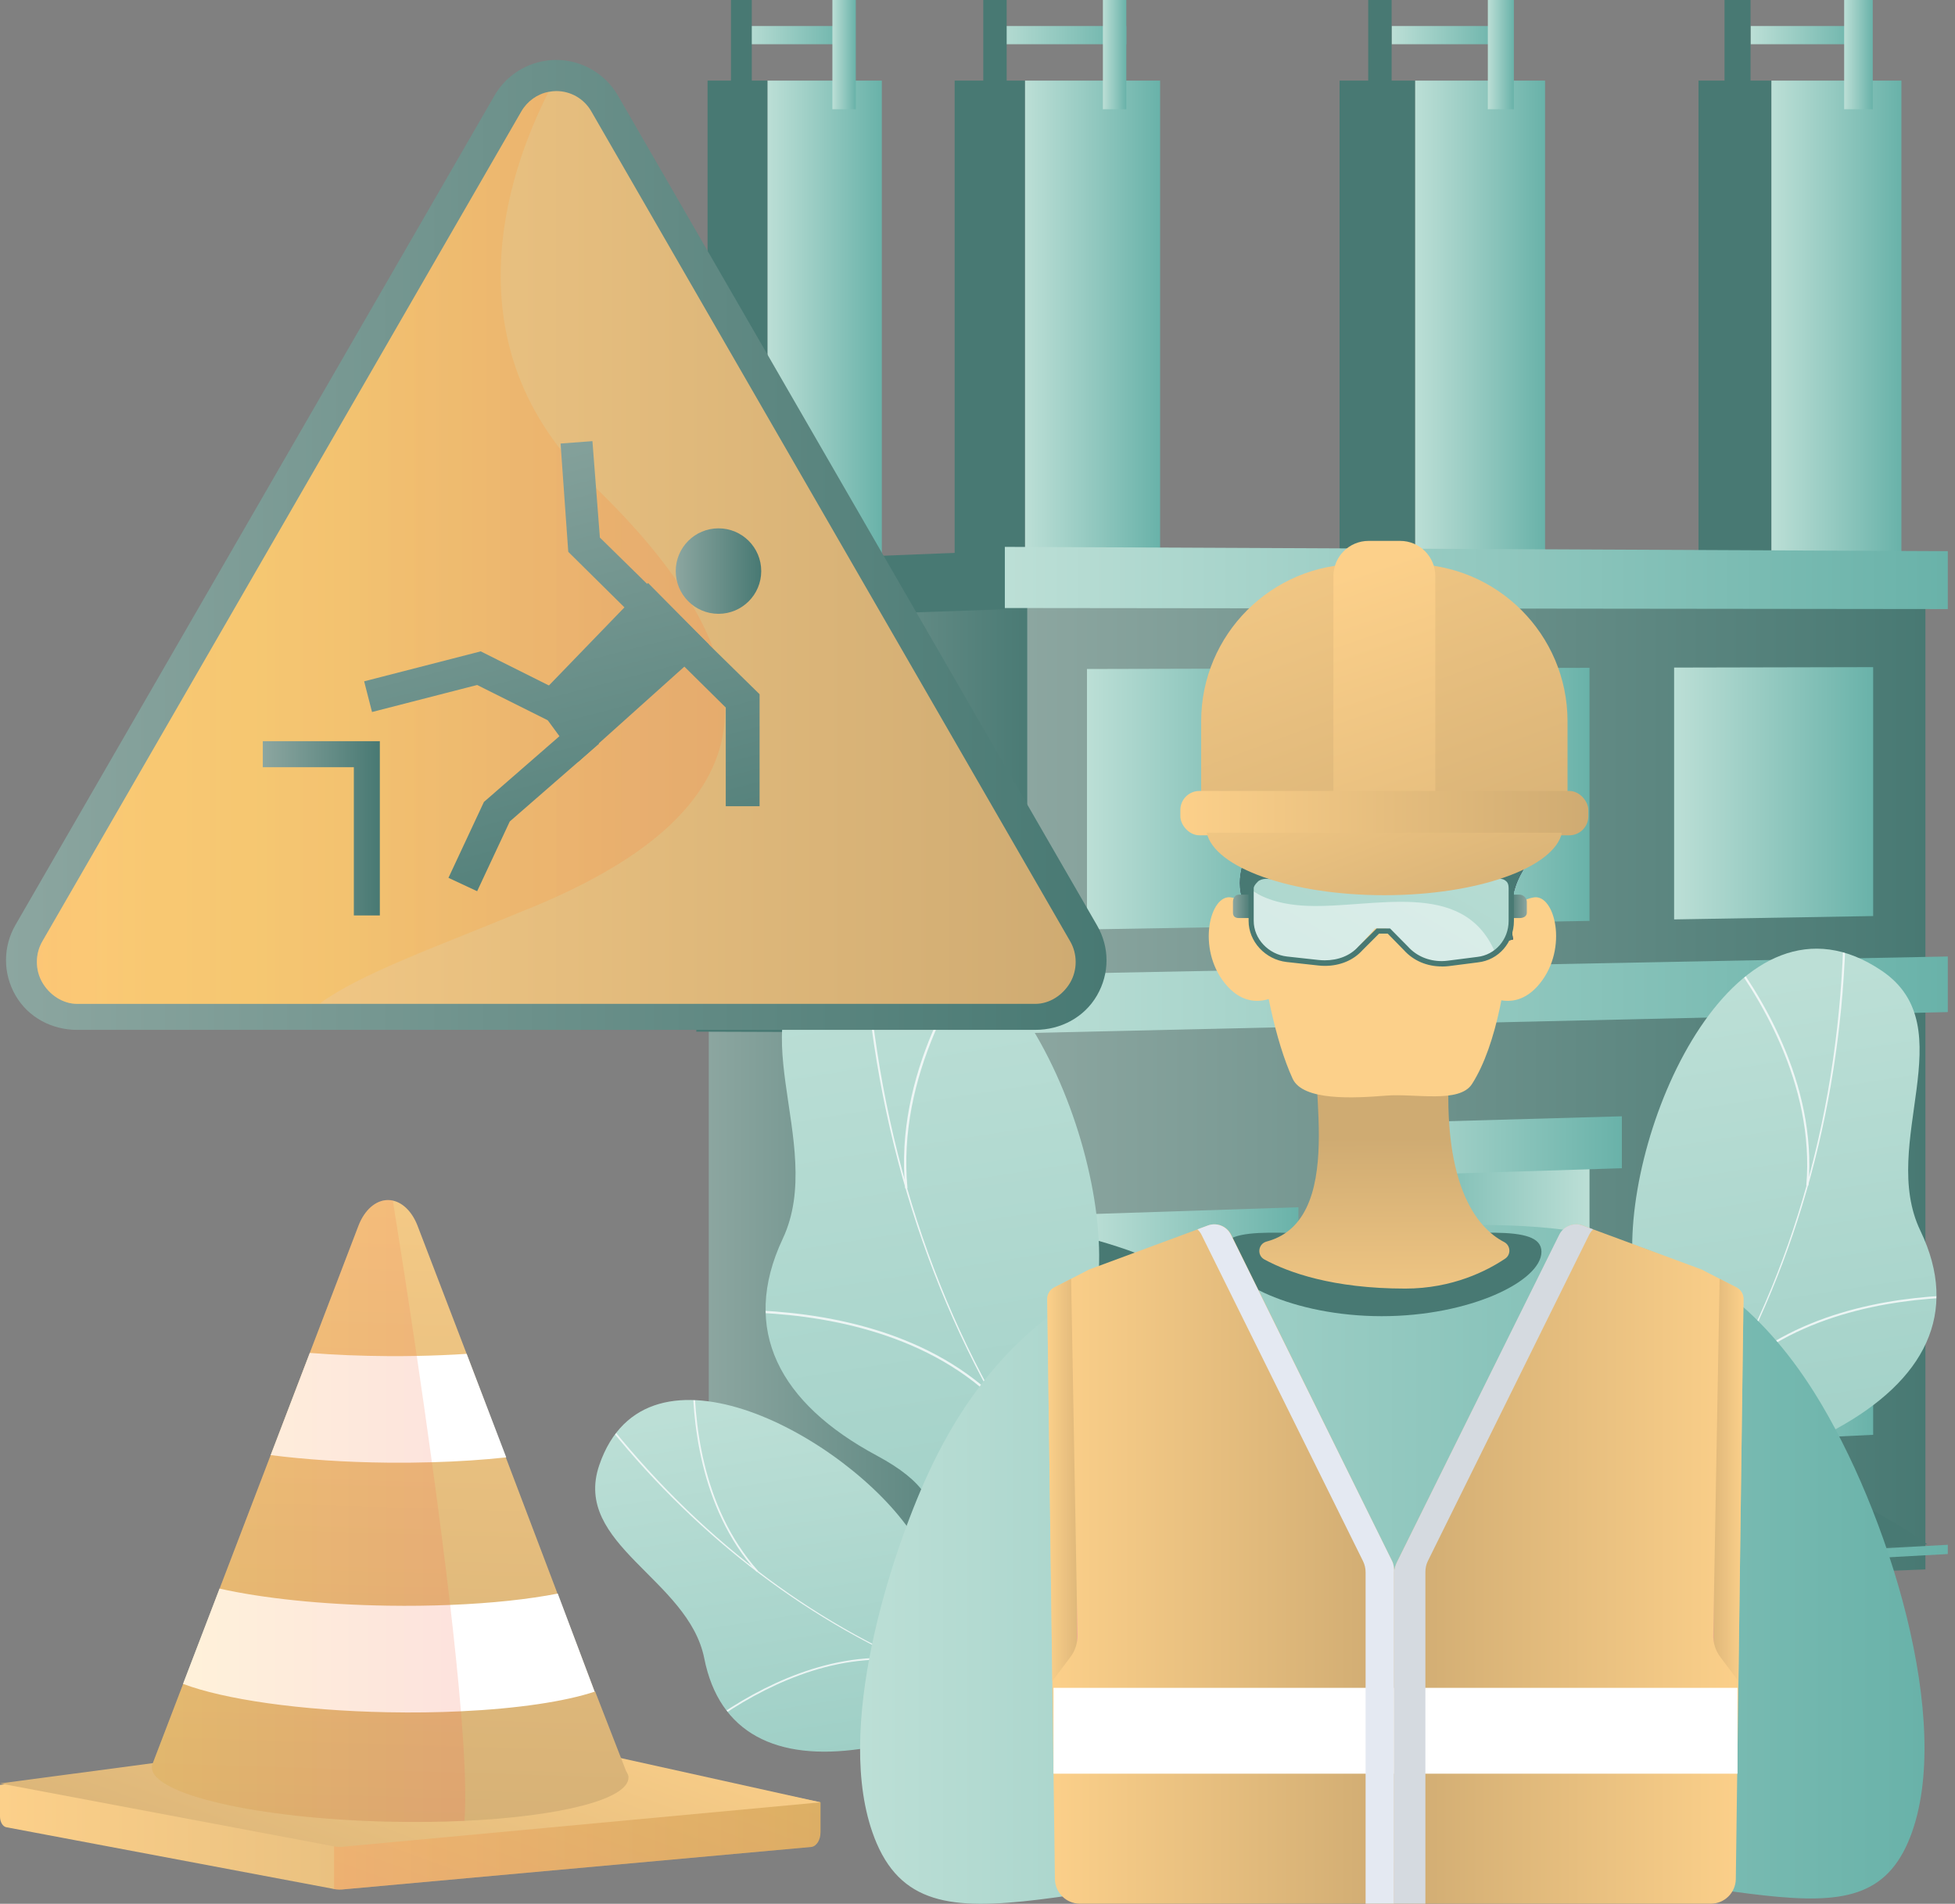 <svg xmlns="http://www.w3.org/2000/svg" xmlns:xlink="http://www.w3.org/1999/xlink" viewBox="0 0 703.95 685.57"><rect x="0" y="0" width="703.95" height="685.57" fill="#808080" stroke="none"/><defs><style>      .cls-1 {        fill: url(#Degradado_sin_nombre_6);      }      .cls-2 {        fill: url(#Degradado_sin_nombre_42-3);      }      .cls-2, .cls-3, .cls-4, .cls-5 {        isolation: isolate;      }      .cls-6 {        fill: url(#Degradado_sin_nombre_2-26);      }      .cls-7 {        fill: url(#Degradado_sin_nombre_2-22);      }      .cls-8 {        fill: url(#Degradado_sin_nombre_49);      }      .cls-9 {        fill: url(#Degradado_sin_nombre_2-23);      }      .cls-10 {        fill: url(#Degradado_sin_nombre_2-11);      }      .cls-11 {        fill: url(#Degradado_sin_nombre_2-28);      }      .cls-12 {        fill: url(#Degradado_sin_nombre_6-4);      }      .cls-13 {        fill: url(#Degradado_sin_nombre_2-14);      }      .cls-14 {        fill: url(#linear-gradient-2);      }      .cls-15 {        fill: url(#Degradado_sin_nombre_2-30);      }      .cls-3 {        fill: url(#Degradado_sin_nombre_42-2);      }      .cls-3, .cls-4 {        opacity: .6;      }      .cls-3, .cls-4, .cls-16, .cls-17, .cls-18 {        mix-blend-mode: multiply;      }      .cls-19 {        fill: url(#Degradado_sin_nombre_2-24);      }      .cls-20 {        fill: url(#Degradado_sin_nombre_39-8);      }      .cls-21 {        fill: url(#Degradado_sin_nombre_6-8);      }      .cls-22, .cls-23 {        fill: #fff;      }      .cls-24 {        fill: url(#Degradado_sin_nombre_39-2);      }      .cls-25 {        fill: url(#Degradado_sin_nombre_39-10);      }      .cls-26 {        fill: url(#Degradado_sin_nombre_6-3);      }      .cls-27 {        fill: url(#Degradado_sin_nombre_6-9);      }      .cls-28 {        fill: url(#Degradado_sin_nombre_2-21);      }      .cls-29 {        fill: url(#Degradado_sin_nombre_2-4);      }      .cls-30 {        fill: url(#Degradado_sin_nombre_2-20);      }      .cls-31 {        fill: url(#Degradado_sin_nombre_2-12);      }      .cls-32 {        fill: url(#Degradado_sin_nombre_2-8);      }      .cls-33 {        fill: url(#Degradado_sin_nombre_39-5);      }      .cls-34 {        fill: url(#Degradado_sin_nombre_2-7);      }      .cls-35 {        fill: url(#Degradado_sin_nombre_2-15);      }      .cls-36 {        opacity: .8;      }      .cls-36, .cls-23 {        mix-blend-mode: soft-light;      }      .cls-4 {        fill: url(#Degradado_sin_nombre_42);      }      .cls-37 {        fill: url(#Degradado_sin_nombre_6-5);      }      .cls-38 {        fill: url(#Degradado_sin_nombre_6-10);      }      .cls-39 {        clip-path: url(#clippath-1);      }      .cls-40 {        fill: url(#linear-gradient-5);      }      .cls-41 {        fill: url(#Degradado_sin_nombre_2-6);      }      .cls-42 {        fill: url(#Degradado_sin_nombre_2-9);      }      .cls-43 {        fill: url(#Degradado_sin_nombre_2);      }      .cls-44 {        fill: url(#Degradado_sin_nombre_2-10);      }      .cls-45 {        fill: url(#Degradado_sin_nombre_39-9);      }      .cls-46 {        fill: url(#Degradado_sin_nombre_2-19);      }      .cls-47 {        fill: url(#Degradado_sin_nombre_2-13);      }      .cls-48 {        fill: #487973;      }      .cls-49 {        fill: url(#Degradado_sin_nombre_6-6);      }      .cls-50 {        fill: url(#Degradado_sin_nombre_2-27);      }      .cls-51 {        fill: #d5dae0;      }      .cls-52 {        fill: url(#Degradado_sin_nombre_2-5);      }      .cls-53 {        fill: url(#Degradado_sin_nombre_2-3);      }      .cls-54 {        fill: url(#Degradado_sin_nombre_2-29);      }      .cls-23 {        opacity: .5;      }      .cls-55 {        fill: #e4e9f2;      }      .cls-56 {        fill: url(#Degradado_sin_nombre_39-3);      }      .cls-57 {        fill: url(#Degradado_sin_nombre_2-17);      }      .cls-58 {        fill: url(#Degradado_sin_nombre_6-7);      }      .cls-59 {        fill: url(#Degradado_sin_nombre_39);      }      .cls-60 {        fill: url(#Degradado_sin_nombre_2-18);      }      .cls-61 {        fill: url(#Degradado_sin_nombre_2-16);      }      .cls-62 {        clip-path: url(#clippath-2);      }      .cls-63 {        fill: url(#Degradado_sin_nombre_6-11);      }      .cls-64 {        fill: url(#Degradado_sin_nombre_2-25);      }      .cls-65 {        fill: #fcfdfe;      }      .cls-66 {        fill: url(#linear-gradient);      }      .cls-67 {        fill: url(#Degradado_sin_nombre_2-2);      }      .cls-16 {        fill: url(#linear-gradient-4);        opacity: .2;      }      .cls-17 {        fill: url(#linear-gradient-3);      }      .cls-17, .cls-18 {        opacity: .3;      }      .cls-68 {        clip-path: url(#clippath);      }      .cls-69 {        fill: url(#Degradado_sin_nombre_39-7);      }      .cls-70 {        fill: url(#Degradado_sin_nombre_6-2);      }      .cls-71 {        fill: url(#Degradado_sin_nombre_39-4);      }      .cls-72 {        fill: url(#Degradado_sin_nombre_39-6);      }      .cls-18 {        fill: url(#linear-gradient-6);      }      .cls-73 {        fill: #fcd08a;      }    </style><linearGradient id="Degradado_sin_nombre_2" data-name="Degradado sin nombre 2" x1="356.86" y1="12.64" x2="405.56" y2="12.64" gradientUnits="userSpaceOnUse"><stop offset="0" stop-color="#bcdfd6"></stop><stop offset="1" stop-color="#69b2a9"></stop></linearGradient><linearGradient id="Degradado_sin_nombre_2-2" data-name="Degradado sin nombre 2" x1="266.95" x2="305.35" xlink:href="#Degradado_sin_nombre_2"></linearGradient><linearGradient id="Degradado_sin_nombre_2-3" data-name="Degradado sin nombre 2" x1="501.08" x2="540.42" xlink:href="#Degradado_sin_nombre_2"></linearGradient><linearGradient id="Degradado_sin_nombre_2-4" data-name="Degradado sin nombre 2" x1="630.33" x2="669.66" xlink:href="#Degradado_sin_nombre_2"></linearGradient><linearGradient id="Degradado_sin_nombre_2-5" data-name="Degradado sin nombre 2" x1="369.03" y1="124.56" x2="417.73" y2="124.56" xlink:href="#Degradado_sin_nombre_2"></linearGradient><linearGradient id="Degradado_sin_nombre_2-6" data-name="Degradado sin nombre 2" x1="397.13" y1="19.67" y2="19.67" xlink:href="#Degradado_sin_nombre_2"></linearGradient><linearGradient id="Degradado_sin_nombre_2-7" data-name="Degradado sin nombre 2" x1="637.82" y1="124.56" x2="684.64" y2="124.56" xlink:href="#Degradado_sin_nombre_2"></linearGradient><linearGradient id="Degradado_sin_nombre_2-8" data-name="Degradado sin nombre 2" x1="664.04" y1="19.67" x2="674.34" y2="19.67" xlink:href="#Degradado_sin_nombre_2"></linearGradient><linearGradient id="Degradado_sin_nombre_2-9" data-name="Degradado sin nombre 2" x1="509.51" y1="124.56" x2="556.34" y2="124.56" xlink:href="#Degradado_sin_nombre_2"></linearGradient><linearGradient id="Degradado_sin_nombre_2-10" data-name="Degradado sin nombre 2" x1="535.74" y1="19.67" x2="545.1" y2="19.67" xlink:href="#Degradado_sin_nombre_2"></linearGradient><linearGradient id="Degradado_sin_nombre_2-11" data-name="Degradado sin nombre 2" x1="276.32" y1="124.56" x2="317.52" y2="124.56" xlink:href="#Degradado_sin_nombre_2"></linearGradient><linearGradient id="Degradado_sin_nombre_2-12" data-name="Degradado sin nombre 2" x1="299.73" y1="19.67" x2="308.16" y2="19.67" xlink:href="#Degradado_sin_nombre_2"></linearGradient><linearGradient id="Degradado_sin_nombre_6" data-name="Degradado sin nombre 6" x1="255.21" y1="391.84" x2="373.47" y2="391.84" gradientUnits="userSpaceOnUse"><stop offset="0" stop-color="#8ca6a0"></stop><stop offset="1" stop-color="#487973"></stop></linearGradient><linearGradient id="Degradado_sin_nombre_6-2" data-name="Degradado sin nombre 6" x1="369.88" y1="390.81" x2="693.29" y2="390.81" xlink:href="#Degradado_sin_nombre_6"></linearGradient><linearGradient id="Degradado_sin_nombre_2-13" data-name="Degradado sin nombre 2" x1="361.82" y1="208.13" x2="701.36" y2="208.13" xlink:href="#Degradado_sin_nombre_2"></linearGradient><linearGradient id="Degradado_sin_nombre_2-14" data-name="Degradado sin nombre 2" x1="361.82" y1="358.31" x2="701.36" y2="358.31" xlink:href="#Degradado_sin_nombre_2"></linearGradient><linearGradient id="Degradado_sin_nombre_2-15" data-name="Degradado sin nombre 2" x1="361.82" y1="567.28" x2="701.36" y2="567.28" xlink:href="#Degradado_sin_nombre_2"></linearGradient><linearGradient id="Degradado_sin_nombre_2-16" data-name="Degradado sin nombre 2" x1="391.39" y1="287.71" x2="467.53" y2="287.71" xlink:href="#Degradado_sin_nombre_2"></linearGradient><linearGradient id="Degradado_sin_nombre_2-17" data-name="Degradado sin nombre 2" x1="498.89" y1="286.68" x2="572.35" y2="286.68" xlink:href="#Degradado_sin_nombre_2"></linearGradient><linearGradient id="Degradado_sin_nombre_2-18" data-name="Degradado sin nombre 2" x1="602.81" y1="285.67" x2="674.48" y2="285.67" xlink:href="#Degradado_sin_nombre_2"></linearGradient><linearGradient id="Degradado_sin_nombre_2-19" data-name="Degradado sin nombre 2" x1="391.39" y1="482.45" x2="467.53" y2="482.45" xlink:href="#Degradado_sin_nombre_2"></linearGradient><linearGradient id="Degradado_sin_nombre_2-20" data-name="Degradado sin nombre 2" x1="602.81" y1="473.99" x2="674.48" y2="473.99" xlink:href="#Degradado_sin_nombre_2"></linearGradient><linearGradient id="Degradado_sin_nombre_49" data-name="Degradado sin nombre 49" x1="498.89" y1="482.14" x2="572.35" y2="482.14" gradientUnits="userSpaceOnUse"><stop offset="0" stop-color="#69b2a9"></stop><stop offset="1" stop-color="#bcdfd6"></stop></linearGradient><linearGradient id="Degradado_sin_nombre_2-21" data-name="Degradado sin nombre 2" x1="488.14" y1="412.84" x2="584" y2="412.84" xlink:href="#Degradado_sin_nombre_2"></linearGradient><linearGradient id="linear-gradient" x1="479.18" y1="542.62" x2="592.96" y2="542.62" gradientUnits="userSpaceOnUse"><stop offset=".49" stop-color="#ebeff2"></stop><stop offset="1" stop-color="#fff"></stop></linearGradient><linearGradient id="Degradado_sin_nombre_2-22" data-name="Degradado sin nombre 2" x1="466.64" y1="553.8" x2="603.71" y2="553.8" xlink:href="#Degradado_sin_nombre_2"></linearGradient><linearGradient id="linear-gradient-2" x1="460.37" y1="564.92" x2="610.87" y2="564.92" xlink:href="#linear-gradient"></linearGradient><linearGradient id="Degradado_sin_nombre_2-23" data-name="Degradado sin nombre 2" x1="365.08" y1="337.71" x2="470.91" y2="1014.25" xlink:href="#Degradado_sin_nombre_2"></linearGradient><linearGradient id="Degradado_sin_nombre_2-24" data-name="Degradado sin nombre 2" x1="365.08" y1="337.71" x2="470.91" y2="1014.25" xlink:href="#Degradado_sin_nombre_2"></linearGradient><clipPath id="clippath"><path class="cls-19" d="M475.29,673.57c3.87-.59,11.76-5.27,13.31-7.33,10.35-13.77,31.39-38.28,29.93-56.42-.25-3.1-14.18-5.68-16.18-8.49-8.48-3.8-11.66-4.59-17.95-12.17-18.56-22.36,21.73-65.98-26.55-79.96-35.36-10.24-64.77,2.5-62.17-52.11,2.6-54.61-42.79-153.04-99.55-113.76-32.57,22.55,1.98,68.19-14.29,102.76-15.45,32.85-1.1,59.31,33.85,78.07,34.95,18.76,16.83,34.15,7.46,65.26-11.25,37.36,45.97,42.7,72.59,42.91,21.44.17,75.92,15.07,79.54,41.23Z"></path></clipPath><linearGradient id="Degradado_sin_nombre_2-25" data-name="Degradado sin nombre 2" x1="334.93" y1="495.68" x2="391.57" y2="857.77" xlink:href="#Degradado_sin_nombre_2"></linearGradient><linearGradient id="Degradado_sin_nombre_2-26" data-name="Degradado sin nombre 2" x1="334.93" y1="495.68" x2="391.57" y2="857.77" xlink:href="#Degradado_sin_nombre_2"></linearGradient><clipPath id="clippath-1"><path class="cls-6" d="M475.54,649.21c2.11-2.11,4.84-8.56,4.85-10.54.11-13.15,1.93-37.74-7.2-48.22-1.56-1.79-11.28,2.94-13.79,2.13-6.93,1.51-9.24,2.46-16.54.66-21.54-5.32-16.57-50.37-52.56-37.07-26.36,9.74-38.65,30.9-61.81-3.82-23.16-34.72-95.66-74.6-112.71-24.74-9.79,28.61,32.13,40.99,37.81,69.59,5.4,27.18,26.22,36.93,56.19,32.6,29.97-4.32,25.82,13.35,34.17,36.7,10.03,28.05,47.59,5.39,64.04-6.55,13.25-9.62,53.46-25.16,67.55-10.74Z"></path></clipPath><linearGradient id="Degradado_sin_nombre_2-27" data-name="Degradado sin nombre 2" x1="565.01" y1="363.55" x2="649.16" y2="901.51" xlink:href="#Degradado_sin_nombre_2"></linearGradient><linearGradient id="Degradado_sin_nombre_2-28" data-name="Degradado sin nombre 2" x1="565.01" y1="363.55" x2="649.16" y2="901.51" xlink:href="#Degradado_sin_nombre_2"></linearGradient><clipPath id="clippath-2"><path class="cls-11" d="M516.94,651.84c-3.53-.5-10.75-4.71-12.18-6.58-9.53-12.46-28.89-34.64-27.69-51.18.2-2.82,12.87-5.28,14.68-7.85,7.7-3.53,10.59-4.27,16.26-11.22,16.74-20.51-20.29-59.94,23.59-73.04,32.14-9.59,59.02,1.79,56.25-47.94-2.78-49.73,37.83-139.74,89.83-104.38,29.84,20.29-1.29,62.13,13.79,93.51,14.33,29.81,1.44,54.02-30.25,71.37-31.7,17.35-15.07,31.24-6.31,59.5,10.53,33.95-41.55,39.25-65.81,39.64-19.53.32-69.05,14.3-72.15,38.16Z"></path></clipPath><linearGradient id="Degradado_sin_nombre_39" data-name="Degradado sin nombre 39" x1="0" y1="650.1" x2="295.44" y2="650.1" gradientUnits="userSpaceOnUse"><stop offset="0" stop-color="#fcd08a"></stop><stop offset="1" stop-color="#cfab72"></stop></linearGradient><linearGradient id="linear-gradient-3" x1="220.66" y1="606.42" x2="170.72" y2="744.06" gradientUnits="userSpaceOnUse"><stop offset="0" stop-color="#ffc444"></stop><stop offset=".59" stop-color="#f8924f"></stop><stop offset="1" stop-color="#f36f56"></stop></linearGradient><linearGradient id="Degradado_sin_nombre_39-2" data-name="Degradado sin nombre 39" x1="169.07" y1="586.79" x2="116.17" y2="732.58" xlink:href="#Degradado_sin_nombre_39"></linearGradient><linearGradient id="Degradado_sin_nombre_39-3" data-name="Degradado sin nombre 39" x1="148.79" y1="367.82" x2="138.04" y2="717.91" xlink:href="#Degradado_sin_nombre_39"></linearGradient><linearGradient id="linear-gradient-4" x1="54.69" y1="544.12" x2="167.52" y2="544.12" gradientUnits="userSpaceOnUse"><stop offset="0" stop-color="#ffc444"></stop><stop offset="1" stop-color="#f36f56"></stop></linearGradient><linearGradient id="Degradado_sin_nombre_2-29" data-name="Degradado sin nombre 2" x1="309.69" y1="563.35" x2="692.98" y2="563.35" xlink:href="#Degradado_sin_nombre_2"></linearGradient><linearGradient id="Degradado_sin_nombre_39-4" data-name="Degradado sin nombre 39" x1="498.7" y1="487.74" x2="498.21" y2="409.71" xlink:href="#Degradado_sin_nombre_39"></linearGradient><linearGradient id="linear-gradient-5" x1="488.88" y1="302.53" x2="522.51" y2="198.21" gradientUnits="userSpaceOnUse"><stop offset="0" stop-color="#311944"></stop><stop offset="1" stop-color="#6b3976"></stop></linearGradient><linearGradient id="Degradado_sin_nombre_39-5" data-name="Degradado sin nombre 39" x1="377.1" y1="563.22" x2="502.02" y2="563.22" xlink:href="#Degradado_sin_nombre_39"></linearGradient><linearGradient id="Degradado_sin_nombre_42" data-name="Degradado sin nombre 42" x1="377.1" y1="532.94" x2="387.99" y2="532.94" gradientUnits="userSpaceOnUse"><stop offset="0" stop-color="#fcd08a"></stop><stop offset=".98" stop-color="#cfab72"></stop><stop offset="1" stop-color="#fb6fbb"></stop></linearGradient><linearGradient id="Degradado_sin_nombre_39-6" data-name="Degradado sin nombre 39" x1="2614.61" y1="563.22" x2="2740.38" y2="563.22" gradientTransform="translate(3242.4) rotate(-180) scale(1 -1)" xlink:href="#Degradado_sin_nombre_39"></linearGradient><linearGradient id="Degradado_sin_nombre_42-2" data-name="Degradado sin nombre 42" x1="2614.61" x2="2625.51" gradientTransform="translate(3242.4) rotate(-180) scale(1 -1)" xlink:href="#Degradado_sin_nombre_42"></linearGradient><linearGradient id="Degradado_sin_nombre_6-3" data-name="Degradado sin nombre 6" x1="443.96" y1="326.38" x2="450.51" y2="326.38" xlink:href="#Degradado_sin_nombre_6"></linearGradient><linearGradient id="Degradado_sin_nombre_6-4" data-name="Degradado sin nombre 6" x1="48.57" y1="326.38" x2="55.13" y2="326.38" gradientTransform="translate(598.36) rotate(-180) scale(1 -1)" xlink:href="#Degradado_sin_nombre_6"></linearGradient><linearGradient id="Degradado_sin_nombre_2-30" data-name="Degradado sin nombre 2" x1="532.83" y1="267.26" x2="264.67" y2="718.16" xlink:href="#Degradado_sin_nombre_2"></linearGradient><linearGradient id="Degradado_sin_nombre_39-7" data-name="Degradado sin nombre 39" x1="454.38" y1="148.82" x2="532.33" y2="358.94" xlink:href="#Degradado_sin_nombre_39"></linearGradient><linearGradient id="Degradado_sin_nombre_42-3" data-name="Degradado sin nombre 42" x1="485.26" y1="206.79" x2="549.29" y2="394.76" xlink:href="#Degradado_sin_nombre_42"></linearGradient><linearGradient id="Degradado_sin_nombre_39-8" data-name="Degradado sin nombre 39" x1="425.02" y1="292.82" x2="571.92" y2="292.82" xlink:href="#Degradado_sin_nombre_39"></linearGradient><linearGradient id="Degradado_sin_nombre_39-9" data-name="Degradado sin nombre 39" x1="480.58" y1="251.8" x2="518.66" y2="354.43" xlink:href="#Degradado_sin_nombre_39"></linearGradient><linearGradient id="Degradado_sin_nombre_6-5" data-name="Degradado sin nombre 6" x1="2.17" y1="196.22" x2="398.43" y2="196.22" xlink:href="#Degradado_sin_nombre_6"></linearGradient><linearGradient id="Degradado_sin_nombre_39-10" data-name="Degradado sin nombre 39" x1="13.28" y1="197.14" x2="387.32" y2="197.14" xlink:href="#Degradado_sin_nombre_39"></linearGradient><linearGradient id="linear-gradient-6" x1="13.28" y1="197.29" x2="261.08" y2="197.29" gradientUnits="userSpaceOnUse"><stop offset="0" stop-color="#fcb148"></stop><stop offset=".05" stop-color="#fdb946"></stop><stop offset=".14" stop-color="#fec144"></stop><stop offset=".32" stop-color="#ffc444"></stop><stop offset=".48" stop-color="#fdb946"></stop><stop offset=".78" stop-color="#f99c4c"></stop><stop offset=".87" stop-color="#f8924f"></stop><stop offset="1" stop-color="#f8924f"></stop></linearGradient><linearGradient id="Degradado_sin_nombre_6-6" data-name="Degradado sin nombre 6" x1="243.32" y1="205.65" x2="274.1" y2="205.65" xlink:href="#Degradado_sin_nombre_6"></linearGradient><linearGradient id="Degradado_sin_nombre_6-7" data-name="Degradado sin nombre 6" x1="195.73" y1="135.08" x2="250.45" y2="344.48" xlink:href="#Degradado_sin_nombre_6"></linearGradient><linearGradient id="Degradado_sin_nombre_6-8" data-name="Degradado sin nombre 6" x1="214.42" y1="130.08" x2="269.28" y2="339.97" xlink:href="#Degradado_sin_nombre_6"></linearGradient><linearGradient id="Degradado_sin_nombre_6-9" data-name="Degradado sin nombre 6" x1="141.43" y1="149.27" x2="196.16" y2="358.67" xlink:href="#Degradado_sin_nombre_6"></linearGradient><linearGradient id="Degradado_sin_nombre_6-10" data-name="Degradado sin nombre 6" x1="150.67" y1="146.86" x2="205.4" y2="356.26" xlink:href="#Degradado_sin_nombre_6"></linearGradient><linearGradient id="Degradado_sin_nombre_6-11" data-name="Degradado sin nombre 6" x1="94.63" y1="298.28" x2="136.77" y2="298.28" xlink:href="#Degradado_sin_nombre_6"></linearGradient></defs><g class="cls-5"><g id="Capa_2" data-name="Capa 2"><g id="Capa_1-2" data-name="Capa 1"><g><g><rect class="cls-43" x="356.86" y="9.37" width="48.7" height="6.56"></rect><rect class="cls-67" x="266.95" y="9.37" width="38.4" height="6.56"></rect><rect class="cls-53" x="501.08" y="9.37" width="39.33" height="6.56"></rect><rect class="cls-29" x="630.33" y="9.37" width="39.33" height="6.56"></rect><g><rect class="cls-52" x="369.03" y="29.03" width="48.7" height="191.05"></rect><rect class="cls-48" x="343.75" y="29.03" width="25.29" height="191.05"></rect><rect class="cls-48" x="354.05" width="8.43" height="39.33"></rect><rect class="cls-41" x="397.13" width="8.43" height="39.33"></rect></g><g><rect class="cls-34" x="637.82" y="29.03" width="46.83" height="191.05"></rect><rect class="cls-48" x="611.59" y="29.03" width="26.22" height="191.05"></rect><rect class="cls-48" x="620.96" width="9.37" height="39.33"></rect><rect class="cls-32" x="664.04" width="10.3" height="39.33"></rect></g><g><rect class="cls-42" x="509.51" y="29.03" width="46.83" height="191.05"></rect><rect class="cls-48" x="482.35" y="29.03" width="27.16" height="191.05"></rect><rect class="cls-48" x="492.66" width="8.43" height="39.33"></rect><rect class="cls-44" x="535.74" width="9.37" height="39.33"></rect></g><g><rect class="cls-10" x="276.32" y="29.03" width="41.21" height="191.05"></rect><rect class="cls-48" x="254.78" y="29.03" width="21.54" height="191.05"></rect><rect class="cls-48" x="263.21" width="7.49" height="39.33"></rect><rect class="cls-31" x="299.73" width="8.43" height="39.33"></rect></g><polygon class="cls-1" points="373.47 577.62 255.21 566.87 255.21 212.29 373.47 206.06 373.47 577.62"></polygon><polygon class="cls-48" points="361.82 219.41 250.73 223.23 250.73 202.78 361.82 198.38 361.82 219.41"></polygon><polygon class="cls-48" points="361.82 371.88 250.73 371.51 250.73 351.05 361.82 350.85 361.82 371.88"></polygon><polygon class="cls-70" points="693.29 565.16 369.88 577.82 369.88 203.8 693.29 210.04 693.29 565.16"></polygon><polygon class="cls-47" points="701.36 219.33 361.82 218.95 361.82 196.93 701.36 198.48 701.36 219.33"></polygon><polygon class="cls-13" points="701.36 364.46 361.82 372.19 361.82 351.05 701.36 344.44 701.36 364.46"></polygon><polygon class="cls-35" points="701.36 559.62 361.82 578.27 361.82 574.75 701.36 556.29 701.36 559.62"></polygon><g><polygon class="cls-61" points="467.53 333.4 391.39 334.7 391.39 240.91 467.53 240.72 467.53 333.4"></polygon><polygon class="cls-57" points="572.35 331.62 498.89 332.87 498.89 240.65 572.35 240.49 572.35 331.62"></polygon><polygon class="cls-60" points="674.48 329.88 602.81 331.09 602.81 240.4 674.48 240.24 674.48 329.88"></polygon></g><g><polygon class="cls-46" points="467.53 526.55 391.39 530.16 391.39 437.25 467.53 434.74 467.53 526.55"></polygon><polygon class="cls-30" points="674.48 516.69 602.81 520.09 602.81 430.25 674.48 427.89 674.48 516.69"></polygon></g><path class="cls-48" d="M369.88,441.55s65.13,6.55,93.17,48.92c27.8,42,90.53,21.89,145.18,31.27,53.7,9.21,85.68,34.36,85.68,34.36l-324.03,18.26v-132.81Z"></path><polygon class="cls-8" points="572.35 546.25 498.89 550.05 498.89 416.47 572.35 414.24 572.35 546.25"></polygon><polygon class="cls-28" points="584 420.69 488.14 423.7 488.14 404.7 584 401.99 584 420.69"></polygon><g><polygon class="cls-66" points="592.96 545.21 479.18 551.06 479.18 539.83 592.96 534.17 592.96 545.21"></polygon><polygon class="cls-7" points="603.71 555.64 466.64 562.97 466.64 551.71 603.71 544.62 603.71 555.64"></polygon><polygon class="cls-14" points="610.87 566.27 460.37 574.58 460.37 563.31 610.87 555.27 610.87 566.27"></polygon></g></g><g><g><path class="cls-9" d="M475.29,673.57c3.87-.59,11.76-5.27,13.31-7.33,10.35-13.77,31.39-38.28,29.93-56.42-.25-3.1-14.18-5.68-16.18-8.49-8.48-3.8-11.66-4.59-17.95-12.17-18.56-22.36,21.73-65.98-26.55-79.96-35.36-10.24-64.77,2.5-62.17-52.11,2.6-54.61-42.79-153.04-99.55-113.76-32.57,22.55,1.98,68.19-14.29,102.76-15.45,32.85-1.1,59.31,33.85,78.07,34.95,18.76,16.83,34.15,7.46,65.26-11.25,37.36,45.97,42.7,72.59,42.91,21.44.17,75.92,15.07,79.54,41.23Z"></path><g class="cls-68"><g class="cls-36"><g><path class="cls-65" d="M503.11,639.6l.35-.75c-116.3-53.59-188.2-170.38-192.33-312.4l-.83.02c1.96,67.31,19.89,131.37,51.87,185.26,33.62,56.66,82.35,100.87,140.94,127.87Z"></path><path class="cls-65" d="M316.7,604.42c33.03-11.64,88.68-13.14,124.04-3.35l.22-.8c-35.5-9.83-91.36-8.32-124.53,3.36l.28.78Z"></path><path class="cls-65" d="M480.4,628.82l.54-.63c-14.43-12.47-22-31.75-22.51-57.32-.37-18.75,3-40.37,10.02-64.27l-.8-.23c-7.04,23.98-10.42,45.69-10.05,64.52.51,25.81,8.18,45.3,22.79,57.93Z"></path><path class="cls-65" d="M357.93,503.9l.58-.6c-25.99-24.9-63.36-30.91-90.14-31.56l-.02.83c26.63.65,63.79,6.61,89.58,31.33Z"></path><path class="cls-65" d="M325.93,427.97l.83-.08c-3.81-40.37,18.69-76.51,32.44-94.45l-.66-.51c-13.82,18.04-36.44,54.38-32.6,95.04Z"></path></g></g></g></g><g><path class="cls-64" d="M475.54,649.21c2.11-2.11,4.84-8.56,4.85-10.54.11-13.15,1.93-37.74-7.2-48.22-1.56-1.79-11.28,2.94-13.79,2.13-6.93,1.51-9.24,2.46-16.54.66-21.54-5.32-16.57-50.37-52.56-37.07-26.36,9.74-38.65,30.9-61.81-3.82-23.16-34.72-95.66-74.6-112.71-24.74-9.79,28.61,32.13,40.99,37.81,69.59,5.4,27.18,26.22,36.93,56.19,32.6,29.97-4.32,25.82,13.35,34.17,36.7,10.03,28.05,47.59,5.39,64.04-6.55,13.25-9.62,53.46-25.16,67.55-10.74Z"></path><g class="cls-39"><g class="cls-36"><g><path class="cls-65" d="M477.24,615.73l-.13-.62c-95.73,19.81-192.83-19.33-259.75-104.68l-.5.39c31.72,40.45,71.78,71.67,115.85,90.27,46.33,19.56,96.31,24.62,144.54,14.64Z"></path><path class="cls-65" d="M346.79,678.64c15.01-22.12,48.51-48.27,74.67-58.29l-.23-.59c-26.26,10.06-59.89,36.31-74.96,58.52l.53.36Z"></path><path class="cls-65" d="M458.4,619.41l.05-.63c-14.52-1.12-27.91-9.53-39.81-25-8.73-11.35-16.46-26.15-22.99-44.01l-.6.22c6.55,17.92,14.31,32.79,23.08,44.18,12.01,15.62,25.56,24.12,40.26,25.25Z"></path><path class="cls-65" d="M326.55,598.21l.08-.63c-27.25-3.51-52.93,9.74-69.67,21.48l.36.52c16.65-11.67,42.17-24.86,69.22-21.37Z"></path><path class="cls-65" d="M272.47,566.08l.47-.42c-20.64-23.07-23.21-55.46-22.9-72.72h-.63c-.31,17.34,2.28,49.91,23.06,73.14Z"></path></g></g></g></g><g><path class="cls-50" d="M516.94,651.84c-3.53-.5-10.75-4.71-12.18-6.58-9.53-12.46-28.89-34.64-27.69-51.18.2-2.82,12.87-5.28,14.68-7.85,7.7-3.53,10.59-4.27,16.26-11.22,16.74-20.51-20.29-59.94,23.59-73.04,32.14-9.59,59.02,1.79,56.25-47.94-2.78-49.73,37.83-139.74,89.83-104.38,29.84,20.29-1.29,62.13,13.79,93.51,14.33,29.81,1.44,54.02-30.25,71.37-31.7,17.35-15.07,31.24-6.31,59.5,10.53,33.95-41.55,39.25-65.81,39.64-19.53.32-69.05,14.3-72.15,38.16Z"></path><g class="cls-62"><g class="cls-36"><g><path class="cls-65" d="M491.34,621.1l-.32-.69c105.54-49.7,170.16-156.63,172.86-286.04l.76.02c-1.28,61.33-17.14,119.82-45.86,169.16-30.2,51.86-74.26,92.51-127.43,117.55Z"></path><path class="cls-65" d="M660.9,587.65c-30.18-10.35-80.88-11.3-113.02-2.12l-.21-.73c32.26-9.22,83.17-8.27,113.47,2.13l-.25.72Z"></path><path class="cls-65" d="M511.94,611.11l-.5-.57c13.05-11.47,19.8-29.09,20.07-52.39.2-17.08-3.04-36.75-9.61-58.47l.73-.22c6.59,21.79,9.84,41.54,9.64,58.7-.27,23.52-7.11,41.33-20.33,52.95Z"></path><path class="cls-65" d="M622.58,496.39l-.53-.54c23.49-22.88,57.49-28.63,81.88-29.43l.02.76c-24.25.79-58.06,6.5-81.37,29.21Z"></path><path class="cls-65" d="M651.16,426.98l-.75-.06c3.16-36.81-17.6-69.56-30.26-85.8l.6-.47c12.73,16.33,33.6,49.27,30.42,86.33Z"></path></g></g></g></g></g><g><path class="cls-59" d="M295.44,649.03v10.78c0,2.76-1.42,5.04-3.29,5.29l-168.13,15.24c-1.25.17-2.5.14-3.74-.07-.32-.06-.65-.13-.97-.21l-117.15-22.08c-1.25-.32-2.16-1.95-2.16-3.84v-11.39l124.29-15.41,16-7.57,15.91,2.29,9.39-1.8,21.47,6.25,108.38,22.53Z"></path><path class="cls-17" d="M295.44,649.03v10.78c0,2.76-1.42,5.04-3.29,5.29l-168.12,15.24c-1.25.17-2.8.13-3.73-.08v-58.05l20.01-2.45,15.9,2.29,9.39-1.8,21.47,6.25,108.37,22.53Z"></path><path class="cls-24" d="M165.6,620.25L0,642.23l119.44,22.5c1.47.38,2.96.46,4.44.26l171.56-15.96-129.85-28.78Z"></path><g><path class="cls-56" d="M226.3,640.1c0,7.89-24.82,14.02-59.08,15.61-8.65.4-17.89.51-27.49.29-47.15-1.09-85.04-9.86-85.04-19.57,0-.22.03-.7.07-.7h-.07s.2-.47.2-.47c.05-.16.1-.3.18-.45l10.88-28.43,13.13-34.3,18.39-48.08,14.08-36.8,17.51-45.76c2.19-5.73,6.25-9.29,10.64-9.29.6,0,1.18.06,1.76.19,3.7.81,7.01,4.14,8.91,9.11l17.66,46.08,14.1,37.29,18.61,49.04h0s13.36,35.25,13.36,35.25h0s.21.03.21.03l11.13,28.64c.48.76.88,1.54.88,2.33Z"></path><path class="cls-22" d="M214.29,609.13c-10.74,3.59-27.9,6.17-48.44,7.13-8.28.39-17.04.52-26.17.34-31.68-.6-59.15-4.68-73.77-10.22l13.15-34.31c15.38,3.46,36.82,5.79,60.65,6.15,7.71.12,15.21.02,22.36-.27,15.05-.6,28.31-2.04,38.77-4.09l13.25,35.24h0s.21.03.21.03Z"></path><path class="cls-22" d="M182.28,524.81c-8.19.89-17.2,1.49-26.76,1.76-5.12.15-10.39.2-15.78.15-15.42-.15-29.84-1.14-42.27-2.72l14.08-36.8c8.81.7,18.3,1.09,28.2,1.15,3.5.02,6.94,0,10.32-.07,6.2-.12,12.22-.36,17.96-.75l14.26,37.29Z"></path><path class="cls-16" d="M167.22,655.71c-8.65.4-17.89.51-27.49.29-47.15-1.09-85.04-9.86-85.04-19.57,0-.22.03-.7.07-.7h-.07s.2-.47.2-.47c.05-.16.1-.3.18-.45l10.88-28.43,13.13-34.3,18.39-48.08,14.08-36.8,17.51-45.76c2.19-5.73,6.25-9.29,10.64-9.29.6,0,1.18.06,1.76.19,1.87,11.65,5.07,31.98,8.61,55.94,1.77,12.06,3.64,25.05,5.46,38.3,2.35,17.13,4.63,34.73,6.56,51.39,1.58,13.65,2.93,26.67,3.88,38.31,1.39,16.84,1.97,30.77,1.27,39.44Z"></path></g></g><g><g><path class="cls-54" d="M314.8,661.63c-14.85-38.68,6.11-102.06,19.31-130.79,38.49-83.73,109.2-86.56,167.17-88.88,56.95-2.28,111.92-4.48,152.16,59.75,26.28,41.96,50.45,118.93,34.33,159.93-16.95,43.12-64.02,9.7-175.97,9.11-123.13-.65-178.46,39.18-197.01-9.11Z"></path><path class="cls-48" d="M555.04,450.77c0,10.54-25.74,23.2-57.49,23.2s-57.49-12.65-57.49-23.2,25.74-5.83,57.49-5.83,57.49-4.71,57.49,5.83Z"></path><path class="cls-71" d="M476.41,377.23c-8.74,0,11.44,61.42-20.34,69.86-3.07.82-3.58,4.95-.78,6.46,8.53,4.62,24.51,10.48,50.72,10.48,17.02,0,29.48-6.43,35.95-10.77,2.21-1.48,1.99-4.79-.38-6.01-9.8-5.05-23.4-21.11-19.34-68.45l-45.82-1.57Z"></path><path class="cls-73" d="M449.85,303.59c.13.77,2.77,56.84,15.59,84.84,3.68,8.04,21.92,7.07,33.73,6.11,10.26-.84,26.33,2.9,30.86-4.18,18.2-28.47,15.12-98.98,15.12-98.98,0,0-9.33-23.46-47.57-22.82-38.24.64-47.73,35.03-47.73,35.03Z"></path><path class="cls-73" d="M458.8,333.7s-8-9.3-15.54-10.54c-7.54-1.24-12.45,18.29-2.17,30.99,10.28,12.71,22.17,2.17,22.17,2.17l-4.47-22.62Z"></path><path class="cls-73" d="M536.76,333.7s8-9.3,15.54-10.54c7.54-1.24,12.45,18.29,2.17,30.99-10.28,12.71-22.17,2.17-22.17,2.17l4.47-22.62Z"></path><path class="cls-40" d="M452.54,333c1.01,1.85,2.16,3.57,2.94,3.37,3.23-.84-9.24-32.35,2.25-43.38,5.94-5.7,12.63-.51,36.96-1.61,24.5-1.11,30.77-6.97,38.17-2.48,6.75,4.09,12.78,15.77,7.78,50.36,1.39-.32,2.79-.64,4.18-.96-1.88-11.33.17-18.48,2.51-22.99,1.71-3.29,4.8-7.53,4.56-13.65-.15-3.8-1.41-3.96-1.61-7.07-.61-9.11,9.79-11.56,10.29-20.56.39-6.93-5.59-8.5-4.5-15.75.93-6.16,5.6-7.31,4.86-11.76-.8-4.8-7.05-8.38-11.44-9.62-4.48-1.27-6.09.14-8.72-1.67-4.24-2.93-2.2-8.12-5.27-10.05-5.46-3.43-16.31,10.28-23.32,6.86-4.25-2.07-2.61-8.23-6.37-9.73-7.26-2.89-20.1,17.46-25.26,14.76-2.47-1.29-.09-6.25-3.55-9.9-4.07-4.28-13.84-4.28-18.3.26-4.15,4.23-.63,9.28-5.02,14.63-3.95,4.81-8.51,2.83-12.96,6.68-7.57,6.55-4.93,21.36-3.99,26.65,3.24,18.2,13.32,21.88,11.05,34.3-.58,3.17-1.93,6.71-.96,11.89.94,5.09,3.58,8.92,5.74,11.42Z"></path><path class="cls-48" d="M545.63,293.69c-.89-8.95,6.04-13.11,4.87-19.5-.94-5.13-6.74-9.74-12.19-10.72-11.62-2.1-19.15,15.02-30.71,13.16-8.94-1.43-7.95-12.23-18.04-16.57-15.99-6.88-32.75,14.1-43.38,8.29-3.2-1.75-6.43-6.24-6.66-18.41-6.1,7-3.7,20.48-2.82,25.47,3.24,18.2,13.32,21.88,11.05,34.3-.58,3.17-1.93,6.71-.96,11.89.94,5.09,3.58,8.92,5.74,11.42,1.01,1.85,2.16,3.57,2.94,3.37,3.23-.84-9.24-32.35,2.25-43.38,5.94-5.7,12.63-.51,36.96-1.61,24.5-1.11,30.77-6.97,38.17-2.48,6.75,4.09,12.78,15.77,7.78,50.36,1.39-.32,2.78-.64,4.18-.96-1.88-11.33.17-18.48,2.51-22.99.7-1.35,1.64-2.87,2.48-4.62-.18-2.98-.68-6.25-1.75-9.69-1.24-4.03-2.15-4.43-2.44-7.31Z"></path></g><g><g><path class="cls-33" d="M502.02,566.17v119.37h-113.16c-4.93,0-8.94-3.97-9.01-8.89l-.94-71.26-1.82-137.58c-.02-1.76.95-3.37,2.51-4.18l6.08-3.13,6.49-3.34,42.77-15.84c3.24-1.2,6.85.24,8.38,3.33l57.96,117.53c.61,1.23.73,2.6.73,3.99Z"></path><path class="cls-4" d="M387.99,588.8c.05,2.86-.86,5.66-2.58,7.94l-6.5,8.64-1.82-137.58c-.02-1.76.95-3.37,2.51-4.18l6.08-3.13,2.3,128.31Z"></path><rect class="cls-22" x="379.34" y="607.81" width="122.69" height="30.91"></rect><path class="cls-55" d="M501.29,562.17l-58.06-117.53c-1.53-3.09-5.1-4.53-8.33-3.33l-3.73,1.39c.58.54,1.09,1.19,1.46,1.94l58.16,117.53c.61,1.24.93,2.61.93,4v119.37h10.3v-119.37c0-1.39-.12-2.75-.73-4Z"></path></g><g><path class="cls-72" d="M502.02,566.17v119.37h114c4.93,0,8.94-3.97,9.01-8.89l.94-71.26,1.82-137.58c.02-1.76-.95-3.37-2.51-4.18l-6.08-3.13-6.49-3.34-42.77-15.84c-3.24-1.2-6.85.24-8.38,3.33l-58.38,117.53c-.61,1.23-1.15,2.6-1.15,3.99Z"></path><path class="cls-3" d="M616.89,588.8c-.05,2.86.86,5.66,2.58,7.94l6.5,8.64,1.82-137.58c.02-1.76-.95-3.37-2.51-4.18l-6.08-3.13-2.3,128.31Z"></path><rect class="cls-22" x="502.02" y="607.81" width="123.62" height="30.91"></rect><path class="cls-51" d="M503.17,562.17l58.27-117.53c1.53-3.09,5.2-4.53,8.43-3.33l3.78,1.39c-.58.54-1.06,1.19-1.43,1.94l-58.1,117.53c-.61,1.24-.87,2.61-.87,4v119.37h-11.24v-119.37c0-1.39.54-2.75,1.15-4Z"></path></g></g><g><g><path class="cls-26" d="M446.13,322.17c-1.4,0-2.17,1.21-2.17,2.61v3.84c0,1.4.77,1.98,2.17,1.98h4.38v-8.43h-4.38Z"></path><path class="cls-12" d="M547.13,322.17c1.4,0,2.65,1.21,2.65,2.61v3.84c0,1.4-1.25,1.98-2.65,1.98h-3.9v-8.43h3.9Z"></path></g><g><g><path class="cls-15" d="M544.16,319.85v11.76c0,4.49-2.35,8.52-5.7,11.07-1.94,1.48-4.4,2.47-6.99,2.76l-11.08,1.24c-5.65.63-11.28-1.39-15.1-5.61l-6.18-6.73h-3.97l-6.16,6.73c-3.82,4.21-9.42,6.29-15.07,5.66l-11.03-1.27c-7.04-.79-12.37-6.77-12.37-13.86v-11.76c0-1.19.5-2.33,1.36-3.15.85-.82,2.02-1.26,3.21-1.2l42.05,1.78,42.05-1.78c1.19-.06,2.57.38,3.42,1.2.86.82,1.57,1.96,1.57,3.15Z"></path><path class="cls-23" d="M538.24,342.68c-1.94,1.48-4.29,2.47-6.88,2.76l-11.02,1.24c-5.65.63-11.25-1.39-15.07-5.61l-6.16-6.73h-3.97l-6.16,6.73c-3.82,4.21-9.42,6.29-15.07,5.66l-11.03-1.27c-7.04-.79-12.37-6.77-12.37-13.86v-11.27c3.75,2.95,10.4,5.48,20.16,5.87,23.96.94,56.04-9.97,67.56,16.48Z"></path></g><path class="cls-48" d="M519.19,348.03h0c-5.37,0-10.22-2.05-13.66-5.86l-5.84-5.96h-3.13l-5.99,5.99c-3.27,3.63-8.09,5.62-13.54,5.62-.81,0-1.64-.06-2.46-.15l-11.26-1.24c-7.7-.87-13.72-7.38-13.72-14.82v-11.76c0-1.24.67-2.5,2.1-3.86,1.14-1.09,3.05-1.54,4.39-1.48l41.98,1.79,42.07-1.79c1.3,0,2.59.47,3.65,1.49,1.15,1.1,1.35,2.55,1.35,3.82v11.81c0,7.82-5.55,14.11-12.94,14.93l-10.61,1.36c-.76.09-1.62.13-2.36.13ZM495.72,334.34h4.8l6.45,6.53c3.08,3.42,7.41,5.23,12.21,5.23h0c.67,0,1.36-.06,2.03-.14l10.76-1.37c6.38-.72,11.25-6.18,11.25-12.98v-11.76c0-1.2-.27-1.94-.79-2.43-.69-.66-1.43-.94-2.21-.94h-.2s-41.96,1.79-41.96,1.79l-42.24-1.79c-1.03,0-2.28.4-2.84.94-1.24,1.19-1.55,1.98-1.55,2.43v11.76c0,6.45,5.3,12.09,12.01,12.84l11.29,1.24c.75.08,1.51.13,2.25.13,4.88,0,9.19-1.68,12.11-4.92l6.61-6.55Z"></path></g></g><g><path class="cls-69" d="M489.13,203.12h18.68c31.25,0,56.62,25.37,56.62,56.62v26.05h-131.92v-26.05c0-31.25,25.37-56.62,56.62-56.62Z"></path><path class="cls-2" d="M492.77,194.78h11.4c6.98,0,12.65,5.67,12.65,12.65v78.36h-36.69v-78.36c0-6.98,5.67-12.65,12.65-12.65Z"></path><rect class="cls-20" x="425.02" y="284.83" width="146.9" height="15.97" rx="6.85" ry="6.85"></rect><path class="cls-45" d="M434.5,299.86c2.76,12.6,30.34,22.51,63.96,22.51s61.2-9.9,63.96-22.51h-127.92Z"></path></g></g><g><g><path class="cls-37" d="M27.8,370.87c-9.13,0-17.64-4.49-22.21-12.4-4.57-7.91-4.57-17.53,0-25.43L178.09,34.35c4.57-7.91,13.08-12.77,22.21-12.77s17.64,4.94,22.21,12.85l172.5,298.79c4.57,7.91,4.57,17.32,0,25.23-4.56,7.91-13.07,12.41-22.21,12.41H27.8Z"></path><path class="cls-25" d="M385.38,353.78c-2.59,4.49-7.39,7.72-12.58,7.72H27.8c-5.19,0-9.98-3.23-12.57-7.72-2.6-4.49-2.6-10.26,0-14.75L187.72,40.14c2.13-3.68,5.72-6.26,9.8-7.05.9-.18,1.84-.3,2.78-.3,5.19,0,9.98,2.75,12.58,7.25l172.5,299c2.59,4.49,2.59,10.26,0,14.75Z"></path><path class="cls-18" d="M192.23,326.46c-36.92,15.32-61.77,23.8-77.29,35.04H27.8c-5.19,0-9.98-3.23-12.57-7.72-2.6-4.49-2.6-10.26,0-14.75L187.72,40.14c2.13-3.68,5.72-6.26,9.8-7.05-15.13,29.84-35.96,91.71,15.7,141.31,70.91,68.09,62.32,117.49-20.98,152.06Z"></path></g><g><circle class="cls-49" cx="258.71" cy="205.65" r="15.39"></circle><g><polygon class="cls-58" points="255.29 232.1 208.2 274.35 192.2 252.49 233.34 209.93 255.29 232.1"></polygon><polygon class="cls-21" points="273.51 290.32 261.33 290.32 261.33 254.79 204.62 198.72 201.85 159.72 213.32 158.86 216 193.58 273.51 250 273.51 290.32"></polygon><polygon class="cls-27" points="198.02 259.77 171.8 246.67 133.96 256.4 131.12 245.35 173.09 234.56 203.11 249.58 198.02 259.77"></polygon><polygon class="cls-38" points="171.81 320.93 161.48 316.11 174.25 288.79 208.22 259.21 215.71 267.81 183.56 295.81 171.81 320.93"></polygon></g><polygon class="cls-63" points="136.77 329.66 127.41 329.66 127.41 276.28 94.63 276.28 94.63 266.91 136.77 266.91 136.77 329.66"></polygon></g></g></g></g></g></g></svg>